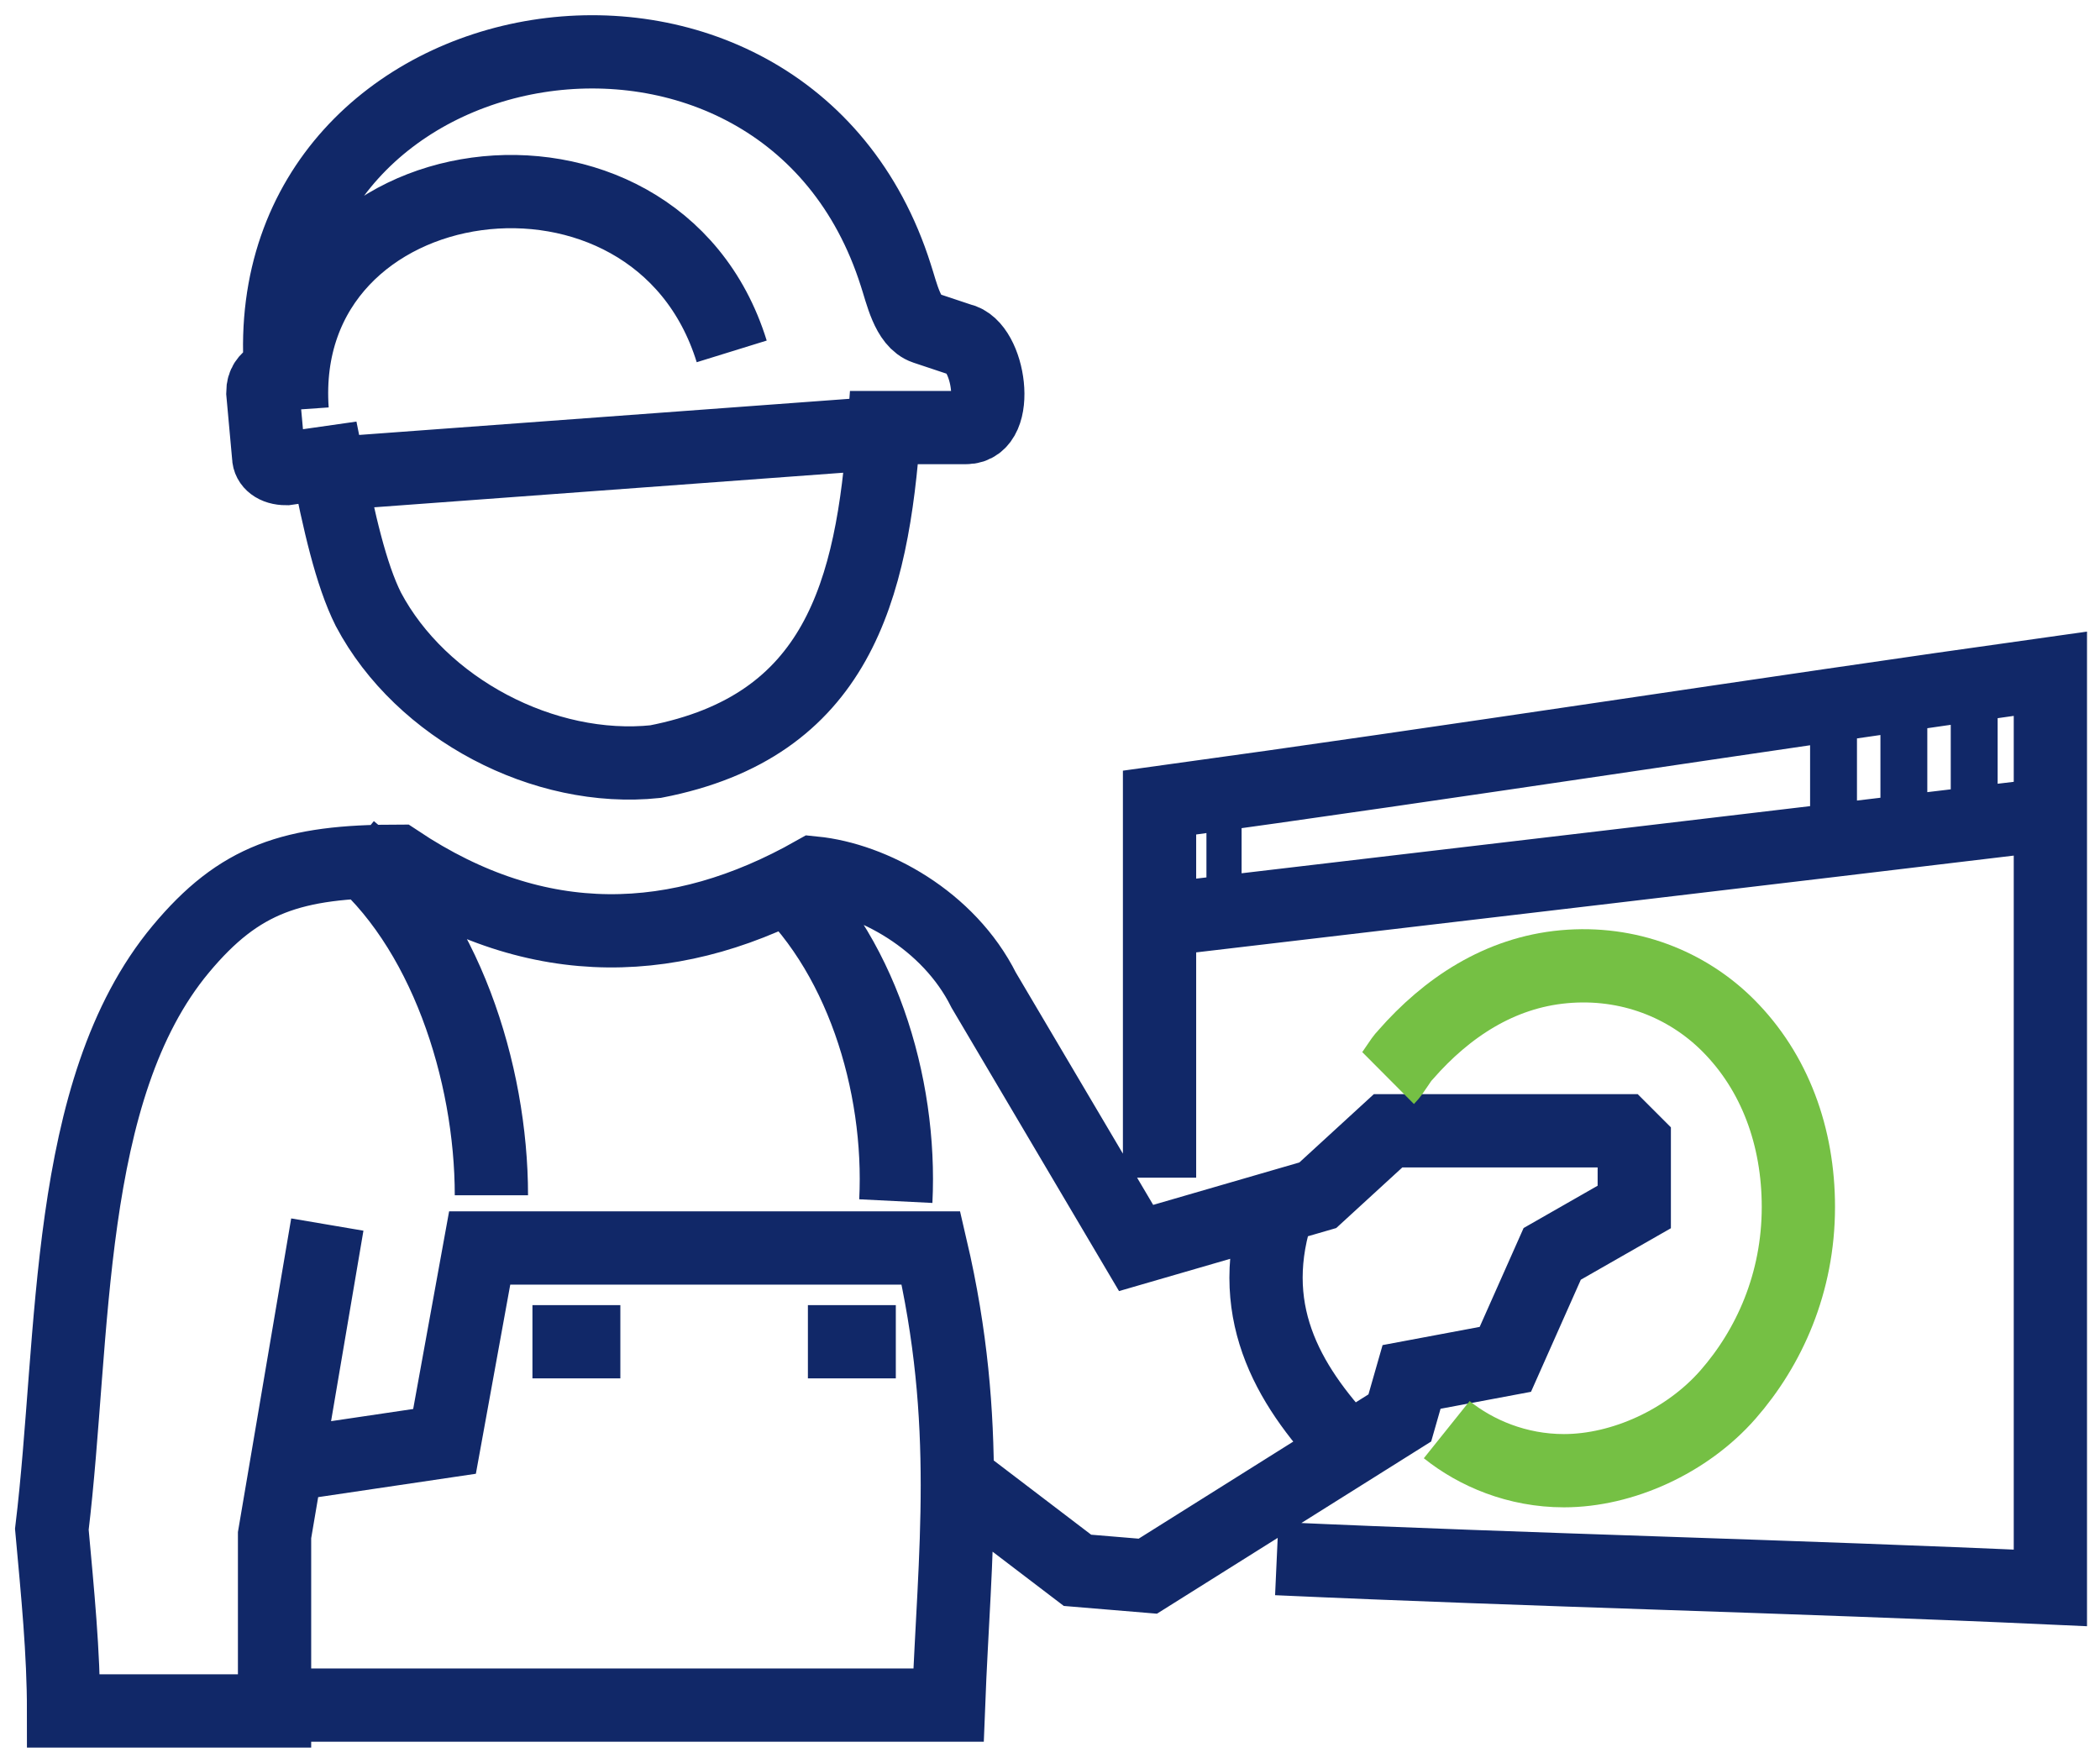 <svg width="81" height="68" viewBox="0 0 81 68" fill="none" xmlns="http://www.w3.org/2000/svg">
<path d="M49.472 46.107C47.89 50.176 49.472 53.115 51.733 55.601M29.805 33.674C33.196 36.612 34.779 41.812 34.553 46.333M13.529 32.77C17.146 35.708 18.954 41.36 18.954 46.107M12.399 18.302L33.874 16.719M28.223 13.555C25.284 4.06 10.59 6.095 11.268 15.815M20.537 51.758H23.928M12.625 47.237L10.59 59.218V66H2.452C2.452 63.739 2.226 61.479 2 58.992C2.904 51.532 2.452 42.038 6.973 36.612C9.234 33.9 11.268 33.221 15.338 33.221C20.763 36.838 26.188 36.612 31.388 33.674C33.648 33.9 36.587 35.482 37.943 38.195L43.821 48.141L50.829 46.107L53.541 43.62H62.584L63.036 44.072V46.559L59.871 48.368L58.063 52.437L54.446 53.115L53.993 54.697L44.273 60.801L41.56 60.575L36.813 56.958M10.59 65.774H36.587C36.813 59.897 37.491 54.923 35.909 48.141H18.502L17.146 55.601L11.042 56.506M31.162 51.758H34.553M44.725 45.429C44.725 40.681 44.725 35.708 44.725 30.961C56.254 29.378 67.783 27.57 79.086 25.988C79.086 37.743 79.086 49.498 79.086 61.253C69.139 60.801 59.193 60.575 49.246 60.123M44.725 35.482C56.254 34.126 67.783 32.77 79.086 31.413M46.534 32.995C46.986 32.995 47.438 32.77 47.89 32.77M69.818 29.831C70.496 29.831 70.948 29.605 71.626 29.605M72.531 29.605C73.209 29.605 73.661 29.379 74.339 29.379M75.243 29.153C75.921 29.153 76.6 28.926 77.052 28.926M37.265 16.493C38.621 16.493 38.169 13.328 37.039 13.102L35.683 12.65C35.005 12.424 34.779 11.294 34.553 10.616C30.257 -2.948 9.912 0.443 10.816 14.232C10.816 14.459 10.138 14.459 10.138 15.137L10.364 17.623C10.364 17.849 10.59 18.076 11.042 18.076L12.625 17.85C13.077 20.11 13.529 22.145 14.207 23.501C16.242 27.344 20.989 29.831 25.284 29.379C32.292 28.022 33.648 22.823 34.1 16.493H37.265Z" stroke="#112868" stroke-width="2.826" stroke-miterlimit="22.926"/>
<path d="M53.541 41.586C53.768 41.36 53.993 40.908 54.219 40.682C55.802 38.873 57.837 37.517 60.323 37.291C62.81 37.065 65.07 37.969 66.653 39.551C68.461 41.36 69.366 43.846 69.366 46.559C69.366 49.498 68.235 51.984 66.653 53.793C65.07 55.601 62.584 56.732 60.323 56.732C58.515 56.732 56.932 56.054 55.802 55.149" stroke="#75C044" stroke-width="2.826" stroke-miterlimit="22.926"/>
</svg>
